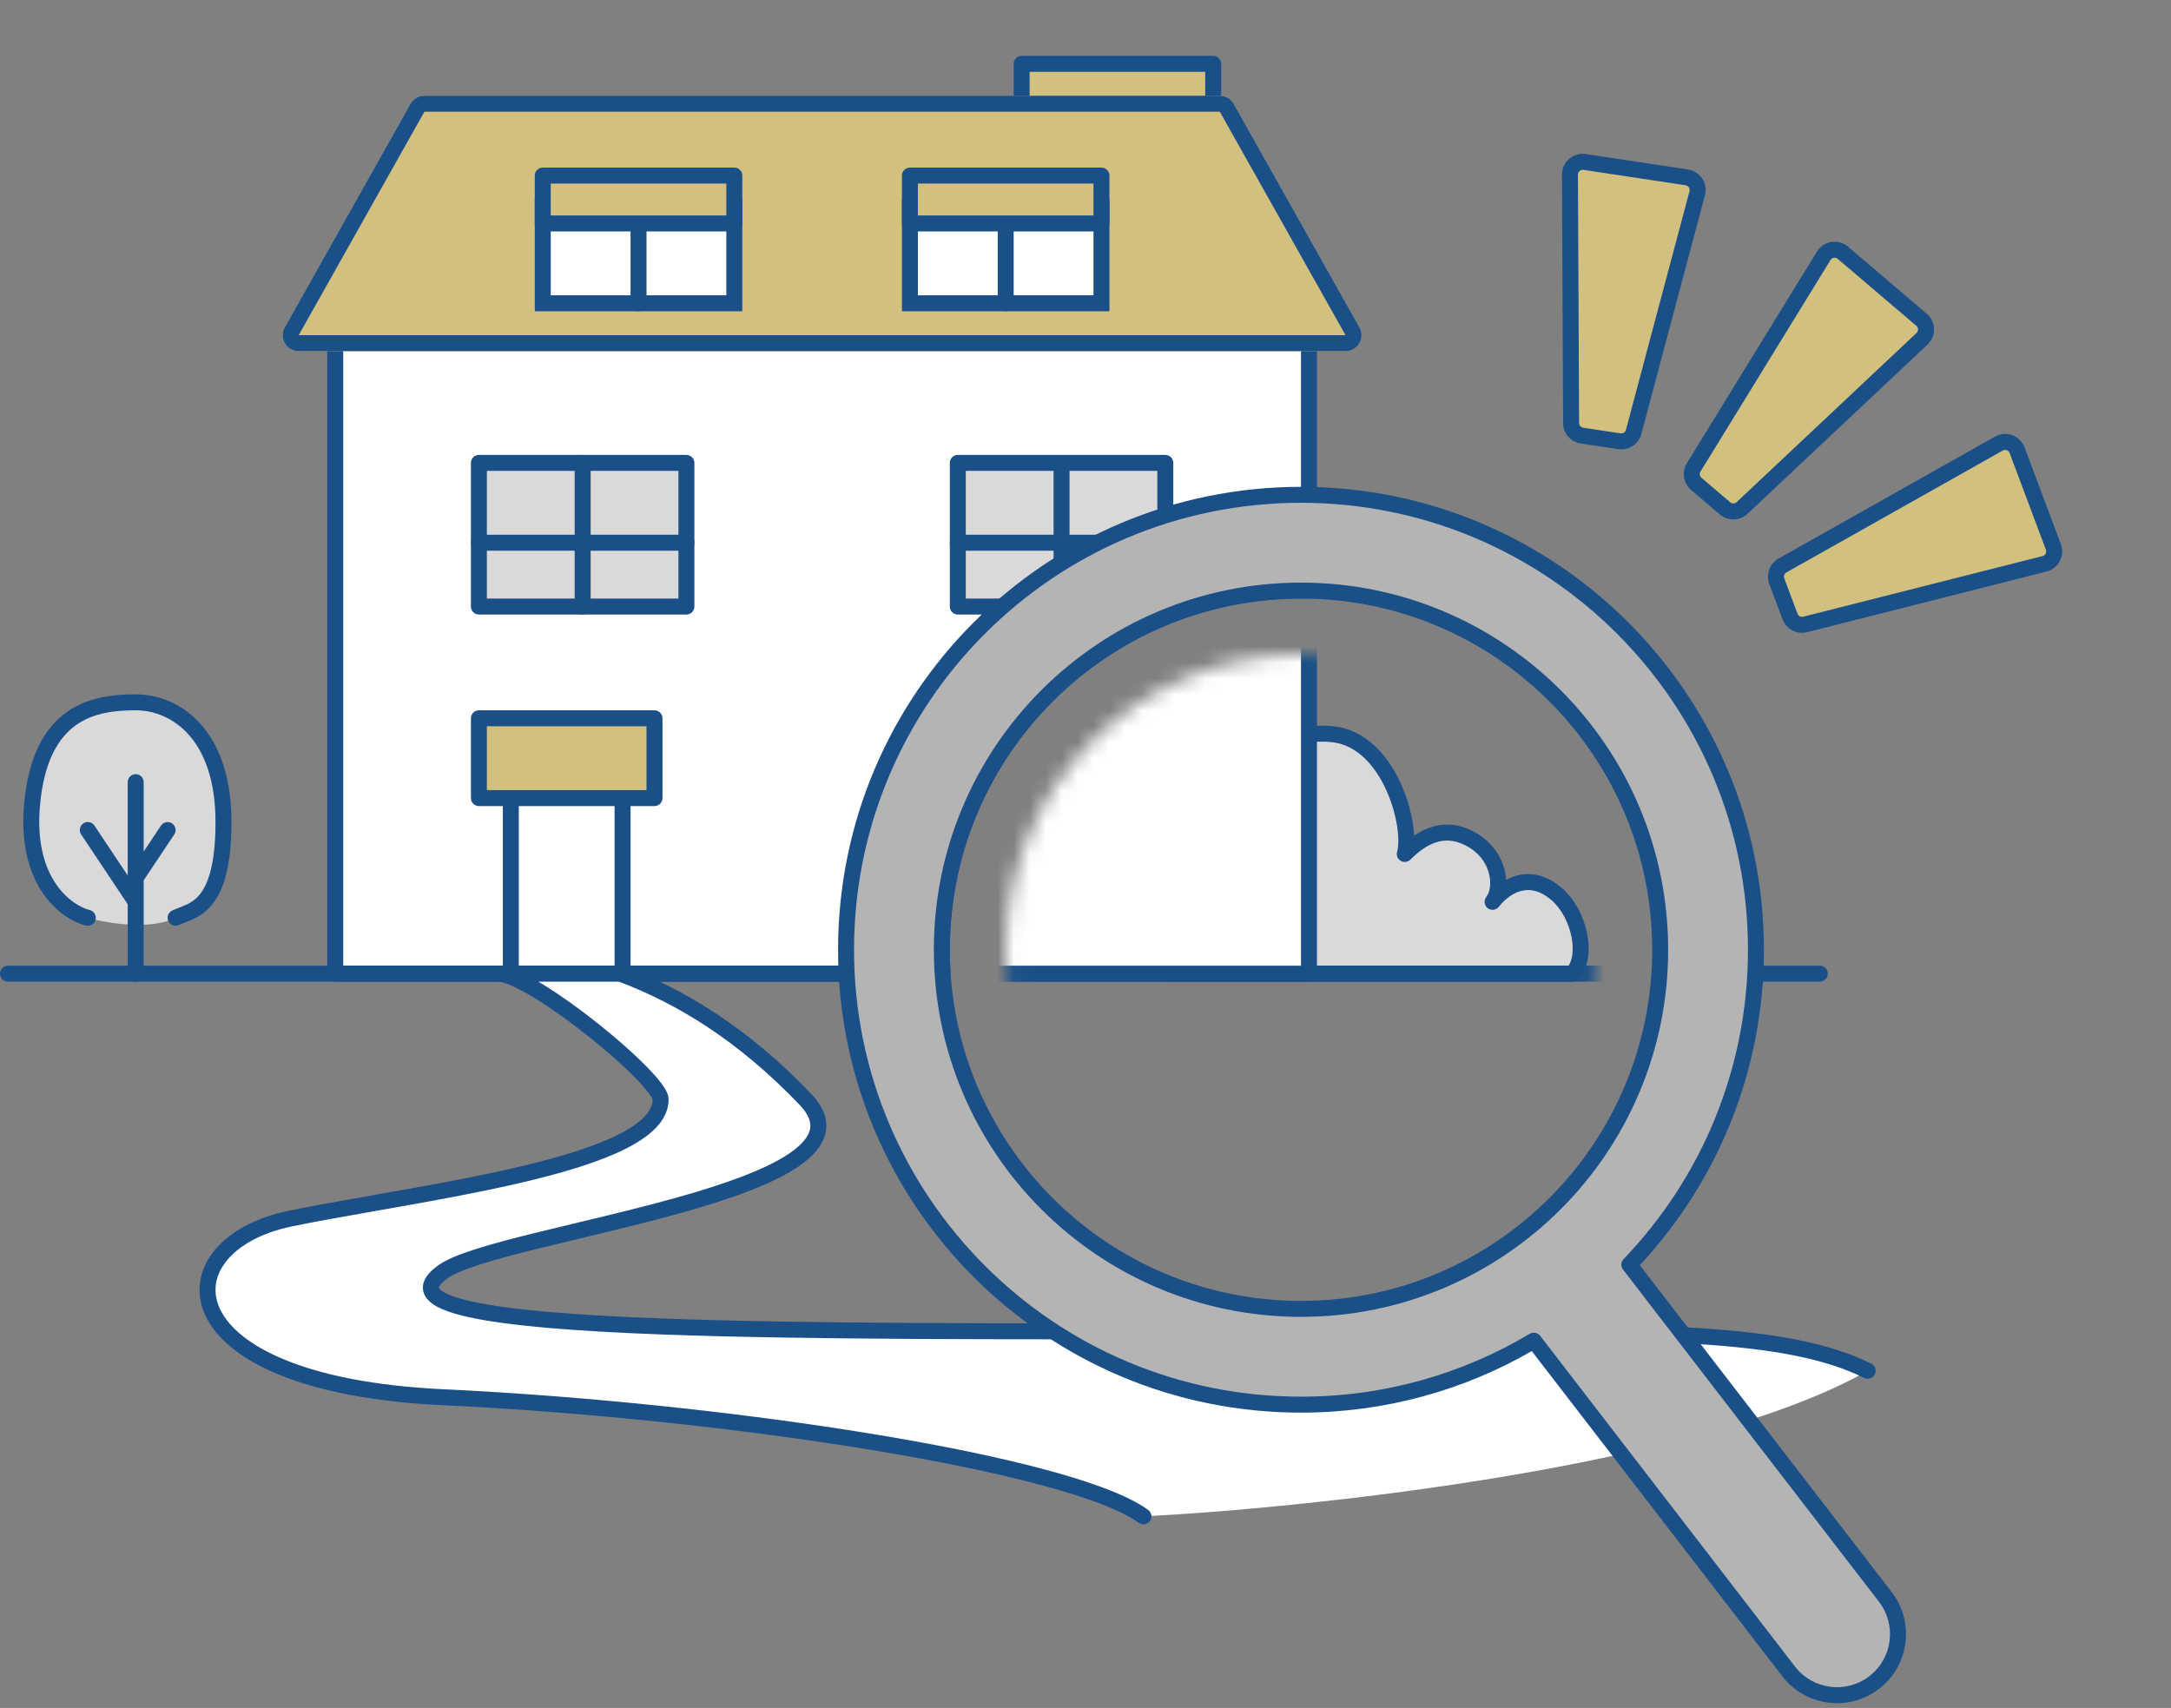 <svg width="136" height="107" viewBox="0 0 136 107" fill="none" xmlns="http://www.w3.org/2000/svg">
<rect x="0" y="0" width="136" height="107" fill="#808080" stroke="none"/>
<path d="M64 4H76V7H64V4Z" fill="#D2C07F"/>
<path fill-rule="evenodd" clip-rule="evenodd" d="M63.5 4C63.5 3.724 63.724 3.5 64 3.5H76C76.276 3.5 76.5 3.724 76.5 4V7C76.5 7.276 76.276 7.5 76 7.5H64C63.724 7.5 63.5 7.276 63.5 7V4ZM64.5 4.5V6.5H75.5V4.5H64.5Z" fill="#1A4F87"/>
<path d="M83.5 46C79.9 45.6 76.667 48.5 75.5 50C73.9 52 73.167 58.167 73 61H98.5C99.5 60 99 57.286 97.5 56C96 54.714 94.5 55.25 93.5 56.5C94.167 55.666 94 53.5 92 52.5C90.34 51.67 89 52.5 88 53.5C88.5 51.833 87.1 46.4 83.5 46Z" fill="#D9D9D9"/>
<path fill-rule="evenodd" clip-rule="evenodd" d="M78.849 47.714C77.501 48.542 76.445 49.6 75.895 50.307L75.891 50.312L75.89 50.312C75.547 50.742 75.223 51.434 74.933 52.32C74.646 53.196 74.404 54.219 74.204 55.28C73.852 57.15 73.637 59.104 73.534 60.5H98.264C98.504 60.134 98.6 59.491 98.447 58.703C98.276 57.824 97.822 56.934 97.175 56.38C96.521 55.819 95.921 55.693 95.405 55.79C94.87 55.891 94.341 56.249 93.89 56.812C93.718 57.028 93.403 57.063 93.188 56.89C92.972 56.718 92.937 56.403 93.11 56.188C93.314 55.932 93.448 55.361 93.267 54.693C93.094 54.053 92.643 53.38 91.776 52.947C91.069 52.594 90.458 52.6 89.915 52.787C89.351 52.98 88.829 53.377 88.354 53.853C88.192 54.016 87.94 54.047 87.744 53.929C87.547 53.812 87.455 53.576 87.521 53.356C87.614 53.045 87.633 52.48 87.52 51.758C87.41 51.052 87.182 50.248 86.833 49.483C86.123 47.927 84.984 46.668 83.445 46.497C81.794 46.313 80.198 46.885 78.849 47.714ZM94.346 55.123C94.62 54.974 94.912 54.866 95.22 54.808C96.079 54.646 96.979 54.895 97.825 55.62C98.678 56.352 99.224 57.462 99.428 58.512C99.627 59.532 99.531 60.676 98.854 61.353C98.76 61.447 98.633 61.5 98.5 61.5H73C72.862 61.5 72.731 61.443 72.636 61.343C72.542 61.243 72.493 61.108 72.501 60.971C72.585 59.537 72.812 57.266 73.221 55.095C73.426 54.01 73.677 52.94 73.983 52.008C74.284 51.088 74.652 50.261 75.107 49.69C75.725 48.898 76.868 47.757 78.326 46.861C79.785 45.965 81.606 45.286 83.555 45.503C85.616 45.732 86.977 47.389 87.742 49.067C88.131 49.919 88.384 50.811 88.508 51.604C88.548 51.86 88.576 52.111 88.589 52.352C88.896 52.143 89.23 51.964 89.59 51.841C90.381 51.569 91.271 51.576 92.224 52.053C93.357 52.619 93.989 53.53 94.233 54.432C94.295 54.661 94.332 54.894 94.346 55.123Z" fill="#1A4F87"/>
<path d="M29 47H41V61H29V47Z" fill="white"/>
<mask id="mask0_40_877" style="mask-type:alpha" maskUnits="userSpaceOnUse" x="63" y="40" width="37" height="38">
<path d="M100 59.5C100 69.717 91.717 78 81.5 78C71.283 78 63 69.717 63 59.5C63 49.283 71.283 41 81.5 41C91.717 41 100 49.283 100 59.5Z" fill="#D9D9D9"/>
</mask>
<g mask="url(#mask0_40_877)">
<path fill-rule="evenodd" clip-rule="evenodd" d="M0 61C0 60.724 0.224 60.5 0.5 60.5H114C114.276 60.5 114.5 60.724 114.5 61C114.5 61.276 114.276 61.5 114 61.5H0.5C0.224 61.5 0 61.276 0 61Z" fill="#1A4F87"/>
<path d="M21 17H82V61H39V48.875H32V61H21V17Z" fill="white"/>
<path fill-rule="evenodd" clip-rule="evenodd" d="M20.5 17C20.5 16.724 20.724 16.5 21 16.5H82C82.276 16.5 82.5 16.724 82.5 17V61C82.5 61.276 82.276 61.5 82 61.5H39C38.724 61.5 38.5 61.276 38.5 61V49.375H32.5V61C32.5 61.276 32.276 61.5 32 61.5H21C20.724 61.5 20.5 61.276 20.5 61V17ZM21.5 17.5V60.5H31.5V48.875C31.5 48.599 31.724 48.375 32 48.375H39C39.276 48.375 39.5 48.599 39.5 48.875V60.5H81.5V17.5H21.5Z" fill="#1A4F87"/>
</g>
<path fill-rule="evenodd" clip-rule="evenodd" d="M82 17H21V61H32V48.875H39V61H59.049C59.017 60.504 59 60.004 59 59.5C59 47.074 69.074 37 81.5 37C81.667 37 81.834 37.002 82 37.005V17Z" fill="white"/>
<path fill-rule="evenodd" clip-rule="evenodd" d="M20.5 17C20.5 16.724 20.724 16.5 21 16.5H82C82.276 16.5 82.5 16.724 82.5 17V37.005C82.5 37.14 82.446 37.269 82.35 37.363C82.254 37.457 82.124 37.508 81.989 37.505C81.826 37.502 81.663 37.5 81.5 37.5C69.35 37.5 59.5 47.35 59.5 59.5C59.5 59.993 59.516 60.482 59.548 60.967C59.557 61.105 59.509 61.241 59.414 61.342C59.32 61.443 59.188 61.5 59.049 61.5H39C38.724 61.5 38.5 61.276 38.5 61V49.375H32.5V61C32.5 61.276 32.276 61.5 32 61.5H21C20.724 61.5 20.5 61.276 20.5 61V17ZM21.5 17.5V60.5H31.5V48.875C31.5 48.599 31.724 48.375 32 48.375H39C39.276 48.375 39.5 48.599 39.5 48.875V60.5H58.521C58.507 60.168 58.5 59.835 58.5 59.5C58.5 46.797 68.797 36.5 81.5 36.5V17.5H21.5Z" fill="#1A4F87"/>
<path fill-rule="evenodd" clip-rule="evenodd" d="M59.022 60.5H0.5C0.224 60.5 0 60.724 0 61C0 61.276 0.224 61.5 0.5 61.5H59.088C59.059 61.169 59.036 60.835 59.022 60.5ZM103.912 61.5H114C114.276 61.5 114.5 61.276 114.5 61C114.5 60.724 114.276 60.5 114 60.5H103.978C103.964 60.835 103.942 61.169 103.912 61.5Z" fill="#1A4F87"/>
<path d="M60 29H73V38H60V29Z" fill="#D9D9D9"/>
<path fill-rule="evenodd" clip-rule="evenodd" d="M59.5 29C59.5 28.724 59.724 28.5 60 28.5H73C73.276 28.5 73.5 28.724 73.5 29V38C73.5 38.276 73.276 38.5 73 38.5H60C59.724 38.5 59.5 38.276 59.5 38V29ZM60.5 29.5V37.5H72.5V29.5H60.5Z" fill="#1A4F87"/>
<path fill-rule="evenodd" clip-rule="evenodd" d="M66.5 28.5C66.776 28.5 67 28.724 67 29V38C67 38.276 66.776 38.5 66.5 38.5C66.224 38.5 66 38.276 66 38V29C66 28.724 66.224 28.5 66.5 28.5Z" fill="#1A4F87"/>
<path fill-rule="evenodd" clip-rule="evenodd" d="M59.5 34C59.5 33.724 59.724 33.5 60 33.5H73C73.276 33.5 73.5 33.724 73.5 34C73.5 34.276 73.276 34.5 73 34.5H60C59.724 34.5 59.5 34.276 59.5 34Z" fill="#1A4F87"/>
<path d="M30 29H43V38H30V29Z" fill="#D9D9D9"/>
<path fill-rule="evenodd" clip-rule="evenodd" d="M29.5 29C29.5 28.724 29.724 28.5 30 28.5H43C43.276 28.5 43.5 28.724 43.5 29V38C43.5 38.276 43.276 38.5 43 38.5H30C29.724 38.5 29.5 38.276 29.5 38V29ZM30.5 29.5V37.5H42.5V29.5H30.5Z" fill="#1A4F87"/>
<path fill-rule="evenodd" clip-rule="evenodd" d="M36.5 28.5C36.776 28.5 37 28.724 37 29V38C37 38.276 36.776 38.5 36.5 38.5C36.224 38.5 36 38.276 36 38V29C36 28.724 36.224 28.5 36.5 28.5Z" fill="#1A4F87"/>
<path fill-rule="evenodd" clip-rule="evenodd" d="M29.5 34C29.5 33.724 29.724 33.5 30 33.5H43C43.276 33.5 43.5 33.724 43.5 34C43.5 34.276 43.276 34.5 43 34.5H30C29.724 34.5 29.5 34.276 29.5 34Z" fill="#1A4F87"/>
<path d="M30 45H41V50H30V45Z" fill="#D2C07F"/>
<path fill-rule="evenodd" clip-rule="evenodd" d="M29.5 45C29.5 44.724 29.724 44.5 30 44.5H41C41.276 44.5 41.5 44.724 41.5 45V50C41.5 50.276 41.276 50.5 41 50.5H30C29.724 50.5 29.5 50.276 29.5 50V45ZM30.5 45.5V49.5H40.5V45.5H30.5Z" fill="#1A4F87"/>
<path d="M25.713 6.51C25.89 6.195 26.224 6 26.585 6H76.415C76.776 6 77.11 6.195 77.287 6.51L85.162 20.51C85.537 21.176 85.055 22 84.29 22H18.71C17.945 22 17.463 21.176 17.838 20.51L25.713 6.51Z" fill="#D2C07F"/>
<path fill-rule="evenodd" clip-rule="evenodd" d="M76.415 7H26.585L18.71 21L84.29 21L76.415 7ZM26.585 6C26.224 6 25.89 6.195 25.713 6.51L17.838 20.51C17.463 21.176 17.945 22 18.71 22H84.29C85.055 22 85.537 21.176 85.162 20.51L77.287 6.51C77.11 6.195 76.776 6 76.415 6H26.585Z" fill="#1A4F87"/>
<path d="M2 50.5C1.6 55.3 4.167 57.167 5.5 57.5C6.667 57.833 9.4 58.3 11 57.5C12 57 14 57.023 14 51.5C14 46 11 44 8.5 44C6 44 2.5 44.5 2 50.5Z" fill="#D9D9D9"/>
<path fill-rule="evenodd" clip-rule="evenodd" d="M4.787 45.41C3.695 46.174 2.74 47.639 2.498 50.541C2.117 55.116 4.543 56.745 5.621 57.015C5.889 57.082 6.052 57.353 5.985 57.621C5.918 57.889 5.647 58.052 5.379 57.985C3.79 57.588 1.083 55.484 1.502 50.459C1.76 47.361 2.805 45.576 4.213 44.59C5.597 43.622 7.232 43.5 8.5 43.5C9.883 43.5 11.397 44.054 12.56 45.354C13.724 46.655 14.5 48.66 14.5 51.5C14.5 54.303 13.996 55.823 13.258 56.704C12.887 57.148 12.477 57.405 12.104 57.581C11.924 57.665 11.751 57.732 11.604 57.788L11.596 57.792C11.44 57.852 11.323 57.897 11.223 57.947C10.976 58.071 10.676 57.971 10.553 57.724C10.429 57.477 10.529 57.176 10.776 57.053C10.924 56.979 11.084 56.917 11.227 56.862L11.236 56.859C11.388 56.8 11.532 56.744 11.678 56.676C11.96 56.543 12.238 56.366 12.491 56.063C13.004 55.45 13.5 54.219 13.5 51.5C13.5 48.84 12.776 47.095 11.815 46.021C10.853 44.946 9.617 44.5 8.5 44.5C7.268 44.5 5.903 44.628 4.787 45.41ZM8.5 48.5C8.776 48.5 9 48.724 9 49V53.349L10.084 51.723C10.237 51.493 10.548 51.431 10.777 51.584C11.007 51.737 11.069 52.048 10.916 52.277L9 55.151V61C9 61.276 8.776 61.5 8.5 61.5C8.224 61.5 8 61.276 8 61V56.651L5.084 52.277C4.931 52.048 4.993 51.737 5.223 51.584C5.452 51.431 5.763 51.493 5.916 51.723L8 54.849V49C8 48.724 8.224 48.5 8.5 48.5Z" fill="#1A4F87"/>
<path d="M41.384 68.878C41.384 67.634 33.654 61.276 31.302 61H38.863C42.559 62.382 46.493 64.728 50.457 68.878C56.002 74.683 31.301 77.171 27.772 79.658C21.794 83.873 50.947 83.39 86.249 83.39C103.894 83.39 111.96 83.39 117 85.878C106.515 91.849 82.385 94.447 71.63 95C67.093 91.683 45.417 88.366 27.773 87.537C10.129 86.707 10.129 78 18.195 76.341C26.26 74.683 41.384 73.024 41.384 68.878Z" fill="white"/>
<path fill-rule="evenodd" clip-rule="evenodd" d="M30.802 60.971C30.818 60.706 31.037 60.5 31.302 60.5H38.863C38.922 60.5 38.982 60.511 39.038 60.532C42.805 61.94 46.802 64.328 50.819 68.533C51.581 69.33 51.911 70.171 51.705 71.023C51.51 71.833 50.86 72.507 50.03 73.074C48.363 74.215 45.61 75.165 42.652 75.994C40.562 76.579 38.325 77.114 36.239 77.614C35.36 77.824 34.508 78.028 33.705 78.226C32.344 78.562 31.125 78.883 30.139 79.196C29.136 79.513 28.431 79.805 28.06 80.067C27.71 80.314 27.56 80.497 27.509 80.606C27.488 80.652 27.49 80.671 27.491 80.672C27.491 80.673 27.492 80.691 27.52 80.728C27.588 80.818 27.761 80.955 28.12 81.108C28.467 81.256 28.936 81.398 29.532 81.532C31.925 82.068 36.068 82.402 41.549 82.605C50.399 82.933 62.622 82.917 76.316 82.899C79.553 82.894 82.873 82.89 86.249 82.89H86.27C95.075 82.89 101.515 82.89 106.383 83.202C111.252 83.514 114.61 84.141 117.221 85.43C117.469 85.552 117.57 85.852 117.448 86.099C117.326 86.347 117.026 86.448 116.779 86.326C114.35 85.127 111.155 84.51 106.319 84.2C101.487 83.89 95.079 83.89 86.249 83.89C82.879 83.89 79.563 83.894 76.328 83.899C62.632 83.917 50.383 83.933 41.512 83.605C36.039 83.402 31.808 83.066 29.313 82.508C28.687 82.367 28.152 82.209 27.727 82.028C27.314 81.852 26.947 81.63 26.721 81.33C26.602 81.172 26.518 80.986 26.496 80.776C26.474 80.566 26.518 80.366 26.603 80.184C26.764 79.837 27.087 79.53 27.484 79.25C27.995 78.889 28.835 78.56 29.837 78.242C30.855 77.92 32.101 77.593 33.465 77.255C34.283 77.053 35.144 76.847 36.027 76.636C38.106 76.138 40.311 75.611 42.383 75.031C45.348 74.2 47.951 73.285 49.466 72.249C50.227 71.728 50.625 71.235 50.733 70.788C50.831 70.384 50.72 69.877 50.095 69.223C46.214 65.16 42.374 62.86 38.772 61.5H33.723C33.858 61.579 33.994 61.662 34.133 61.748C35.209 62.415 36.413 63.287 37.537 64.186C38.661 65.084 39.717 66.017 40.496 66.811C40.884 67.206 41.214 67.577 41.45 67.897C41.567 68.057 41.669 68.215 41.744 68.365C41.814 68.505 41.884 68.685 41.884 68.878C41.884 69.563 41.568 70.16 41.078 70.668C40.593 71.171 39.914 71.613 39.117 72.008C37.52 72.799 35.333 73.457 32.93 74.029C29.995 74.728 26.648 75.316 23.583 75.856C21.651 76.195 19.831 76.515 18.295 76.831C16.354 77.23 14.961 78.042 14.196 78.988C13.448 79.914 13.286 80.978 13.793 82.033C14.317 83.121 15.591 84.273 17.887 85.207C20.174 86.138 23.422 86.831 27.796 87.037C36.637 87.453 46.486 88.491 54.698 89.842C58.803 90.517 62.507 91.272 65.474 92.068C68.418 92.858 70.707 93.706 71.925 94.596C72.148 94.759 72.197 95.072 72.034 95.295C71.871 95.518 71.558 95.567 71.335 95.403C70.284 94.635 68.163 93.825 65.215 93.034C62.291 92.249 58.622 91.501 54.535 90.829C46.363 89.484 36.552 88.45 27.749 88.036C23.302 87.827 19.933 87.12 17.51 86.134C15.095 85.151 13.566 83.867 12.892 82.467C12.202 81.034 12.449 79.559 13.418 78.359C14.371 77.18 16.002 76.282 18.094 75.852C19.692 75.523 21.537 75.199 23.478 74.858C26.51 74.326 29.775 73.752 32.698 73.056C35.084 72.488 37.181 71.85 38.673 71.112C39.419 70.743 39.985 70.362 40.358 69.974C40.721 69.597 40.879 69.241 40.883 68.894C40.881 68.885 40.873 68.859 40.849 68.81C40.809 68.73 40.742 68.624 40.644 68.49C40.448 68.224 40.155 67.891 39.782 67.511C39.039 66.754 38.015 65.848 36.913 64.967C35.81 64.086 34.64 63.239 33.606 62.597C33.089 62.277 32.612 62.012 32.2 61.82C31.779 61.625 31.458 61.522 31.243 61.496C30.98 61.466 30.787 61.235 30.802 60.971Z" fill="#1A4F87"/>
<path d="M111.66 35.428L125.218 27.79C125.646 27.549 126.187 27.747 126.36 28.206L128.632 34.266C128.799 34.712 128.541 35.205 128.079 35.322L113.082 39.121C112.687 39.221 112.279 39.008 112.136 38.626L111.304 36.406C111.165 36.037 111.317 35.622 111.66 35.428Z" fill="#D2C07F"/>
<path fill-rule="evenodd" clip-rule="evenodd" d="M125.892 28.382C125.827 28.209 125.624 28.135 125.463 28.226L125.218 27.79L125.463 28.226L111.905 35.864L111.66 35.428L111.905 35.864C111.777 35.936 111.72 36.092 111.772 36.23L112.604 38.451C112.658 38.594 112.811 38.674 112.959 38.636L127.956 34.838C128.13 34.794 128.226 34.609 128.164 34.441L125.892 28.382ZM126.828 28.031L126.36 28.206L126.828 28.031L129.1 34.09C129.372 34.816 128.953 35.617 128.202 35.807L113.204 39.606C112.562 39.768 111.901 39.422 111.668 38.802L110.835 36.581L111.301 36.407L110.835 36.581C110.61 35.981 110.856 35.307 111.415 34.992L111.415 34.992L124.973 27.354C125.668 26.963 126.548 27.284 126.828 28.031Z" fill="#1A4F87"/>
<path d="M106.097 29.284L114.245 16.026C114.502 15.608 115.072 15.518 115.446 15.836L120.373 20.032C120.736 20.341 120.749 20.898 120.402 21.224L109.132 31.823C108.835 32.102 108.375 32.114 108.065 31.849L106.26 30.312C105.959 30.056 105.89 29.62 106.097 29.284Z" fill="#D2C07F"/>
<path fill-rule="evenodd" clip-rule="evenodd" d="M115.121 16.217C114.981 16.098 114.768 16.131 114.671 16.288L106.523 29.546C106.445 29.672 106.471 29.835 106.584 29.931L108.389 31.469C108.506 31.568 108.678 31.564 108.789 31.459L120.06 20.86C120.19 20.738 120.185 20.529 120.049 20.413L115.121 16.217ZM115.77 15.456L115.446 15.836L115.77 15.456L120.697 19.652C121.287 20.154 121.309 21.058 120.745 21.588L109.474 32.187C108.992 32.641 108.245 32.66 107.741 32.23L105.935 30.693L106.26 30.312L105.935 30.693C105.448 30.277 105.335 29.568 105.671 29.022L105.671 29.022L113.819 15.765C114.237 15.085 115.162 14.938 115.77 15.456Z" fill="#1A4F87"/>
<path d="M98.42 26.503L98.348 10.941C98.345 10.45 98.782 10.073 99.267 10.146L105.666 11.111C106.138 11.183 106.443 11.648 106.32 12.108L102.338 27.058C102.233 27.452 101.848 27.704 101.445 27.643L99.101 27.29C98.711 27.231 98.422 26.897 98.42 26.503Z" fill="#D2C07F"/>
<path fill-rule="evenodd" clip-rule="evenodd" d="M99.192 10.641C99.01 10.614 98.847 10.755 98.848 10.939L98.92 26.5C98.921 26.648 99.029 26.773 99.175 26.796L101.52 27.149C101.671 27.172 101.815 27.077 101.855 26.93L105.837 11.98C105.883 11.807 105.769 11.633 105.592 11.606L99.192 10.641ZM99.342 9.652L99.267 10.147L99.342 9.652L105.741 10.617C106.507 10.733 107.003 11.489 106.803 12.237L102.821 27.187C102.65 27.827 102.026 28.237 101.371 28.138L99.026 27.784L99.101 27.29L99.026 27.784C98.392 27.689 97.923 27.146 97.92 26.505L97.92 26.505L97.848 10.944C97.844 10.146 98.553 9.533 99.342 9.652Z" fill="#1A4F87"/>
<path fill-rule="evenodd" clip-rule="evenodd" d="M96.084 83.991C91.817 86.537 86.829 88 81.5 88C65.76 88 53 75.24 53 59.5C53 43.76 65.76 31 81.5 31C97.24 31 110 43.76 110 59.5C110 67.157 106.98 74.109 102.066 79.23L118.104 100.046C119.392 101.718 119.081 104.118 117.409 105.407C115.737 106.695 113.337 106.384 112.048 104.712L96.084 83.991ZM104 59.5C104 71.926 93.926 82 81.5 82C69.074 82 59 71.926 59 59.5C59 47.074 69.074 37 81.5 37C93.926 37 104 47.074 104 59.5Z" fill="#B4B4B4"/>
<path fill-rule="evenodd" clip-rule="evenodd" d="M52.5 59.5C52.5 43.484 65.484 30.5 81.5 30.5C97.516 30.5 110.5 43.484 110.5 59.5C110.5 67.137 107.548 74.085 102.723 79.263L118.5 99.741C119.957 101.632 119.605 104.346 117.714 105.803C115.823 107.26 113.109 106.908 111.652 105.017L95.956 84.645C91.7 87.097 86.763 88.5 81.5 88.5C65.484 88.5 52.5 75.516 52.5 59.5ZM81.5 31.5C66.036 31.5 53.5 44.036 53.5 59.5C53.5 74.964 66.036 87.5 81.5 87.5C86.737 87.5 91.636 86.063 95.827 83.562C96.045 83.432 96.325 83.485 96.48 83.686L112.444 104.407C113.564 105.86 115.65 106.131 117.104 105.011C118.557 103.891 118.828 101.805 117.708 100.351L101.67 79.535C101.519 79.34 101.534 79.062 101.705 78.884C106.533 73.853 109.5 67.023 109.5 59.5C109.5 44.036 96.964 31.5 81.5 31.5ZM58.5 59.5C58.5 46.797 68.797 36.5 81.5 36.5C94.203 36.5 104.5 46.797 104.5 59.5C104.5 72.202 94.203 82.5 81.5 82.5C68.797 82.5 58.5 72.202 58.5 59.5ZM81.5 37.5C69.35 37.5 59.5 47.35 59.5 59.5C59.5 71.65 69.35 81.5 81.5 81.5C93.65 81.5 103.5 71.65 103.5 59.5C103.5 47.35 93.65 37.5 81.5 37.5Z" fill="#1A4F87"/>
<path d="M57 13H69V19H57V13Z" fill="white"/>
<path fill-rule="evenodd" clip-rule="evenodd" d="M56.5 12.5H69.5V19.5H56.5V12.5ZM57.5 13.5V18.5H68.5V13.5H57.5Z" fill="#1A4F87"/>
<path fill-rule="evenodd" clip-rule="evenodd" d="M63 12.5C63.276 12.5 63.5 12.724 63.5 13V19C63.5 19.276 63.276 19.5 63 19.5C62.724 19.5 62.5 19.276 62.5 19V13C62.5 12.724 62.724 12.5 63 12.5Z" fill="#1A4F87"/>
<path d="M57 11H69V14H57V11Z" fill="#D2C07F"/>
<path fill-rule="evenodd" clip-rule="evenodd" d="M56.5 11C56.5 10.724 56.724 10.5 57 10.5H69C69.276 10.5 69.5 10.724 69.5 11V14C69.5 14.276 69.276 14.5 69 14.5H57C56.724 14.5 56.5 14.276 56.5 14V11ZM57.5 11.5V13.5H68.5V11.5H57.5Z" fill="#1A4F87"/>
<path d="M34 13H46V19H34V13Z" fill="white"/>
<path fill-rule="evenodd" clip-rule="evenodd" d="M33.5 12.5H46.5V19.5H33.5V12.5ZM34.5 13.5V18.5H45.5V13.5H34.5Z" fill="#1A4F87"/>
<path fill-rule="evenodd" clip-rule="evenodd" d="M40 12.5C40.276 12.5 40.5 12.724 40.5 13V19C40.5 19.276 40.276 19.5 40 19.5C39.724 19.5 39.5 19.276 39.5 19V13C39.5 12.724 39.724 12.5 40 12.5Z" fill="#1A4F87"/>
<path d="M34 11H46V14H34V11Z" fill="#D2C07F"/>
<path fill-rule="evenodd" clip-rule="evenodd" d="M33.5 11C33.5 10.724 33.724 10.5 34 10.5H46C46.276 10.5 46.5 10.724 46.5 11V14C46.5 14.276 46.276 14.5 46 14.5H34C33.724 14.5 33.5 14.276 33.5 14V11ZM34.5 11.5V13.5H45.5V11.5H34.5Z" fill="#1A4F87"/>
</svg>
